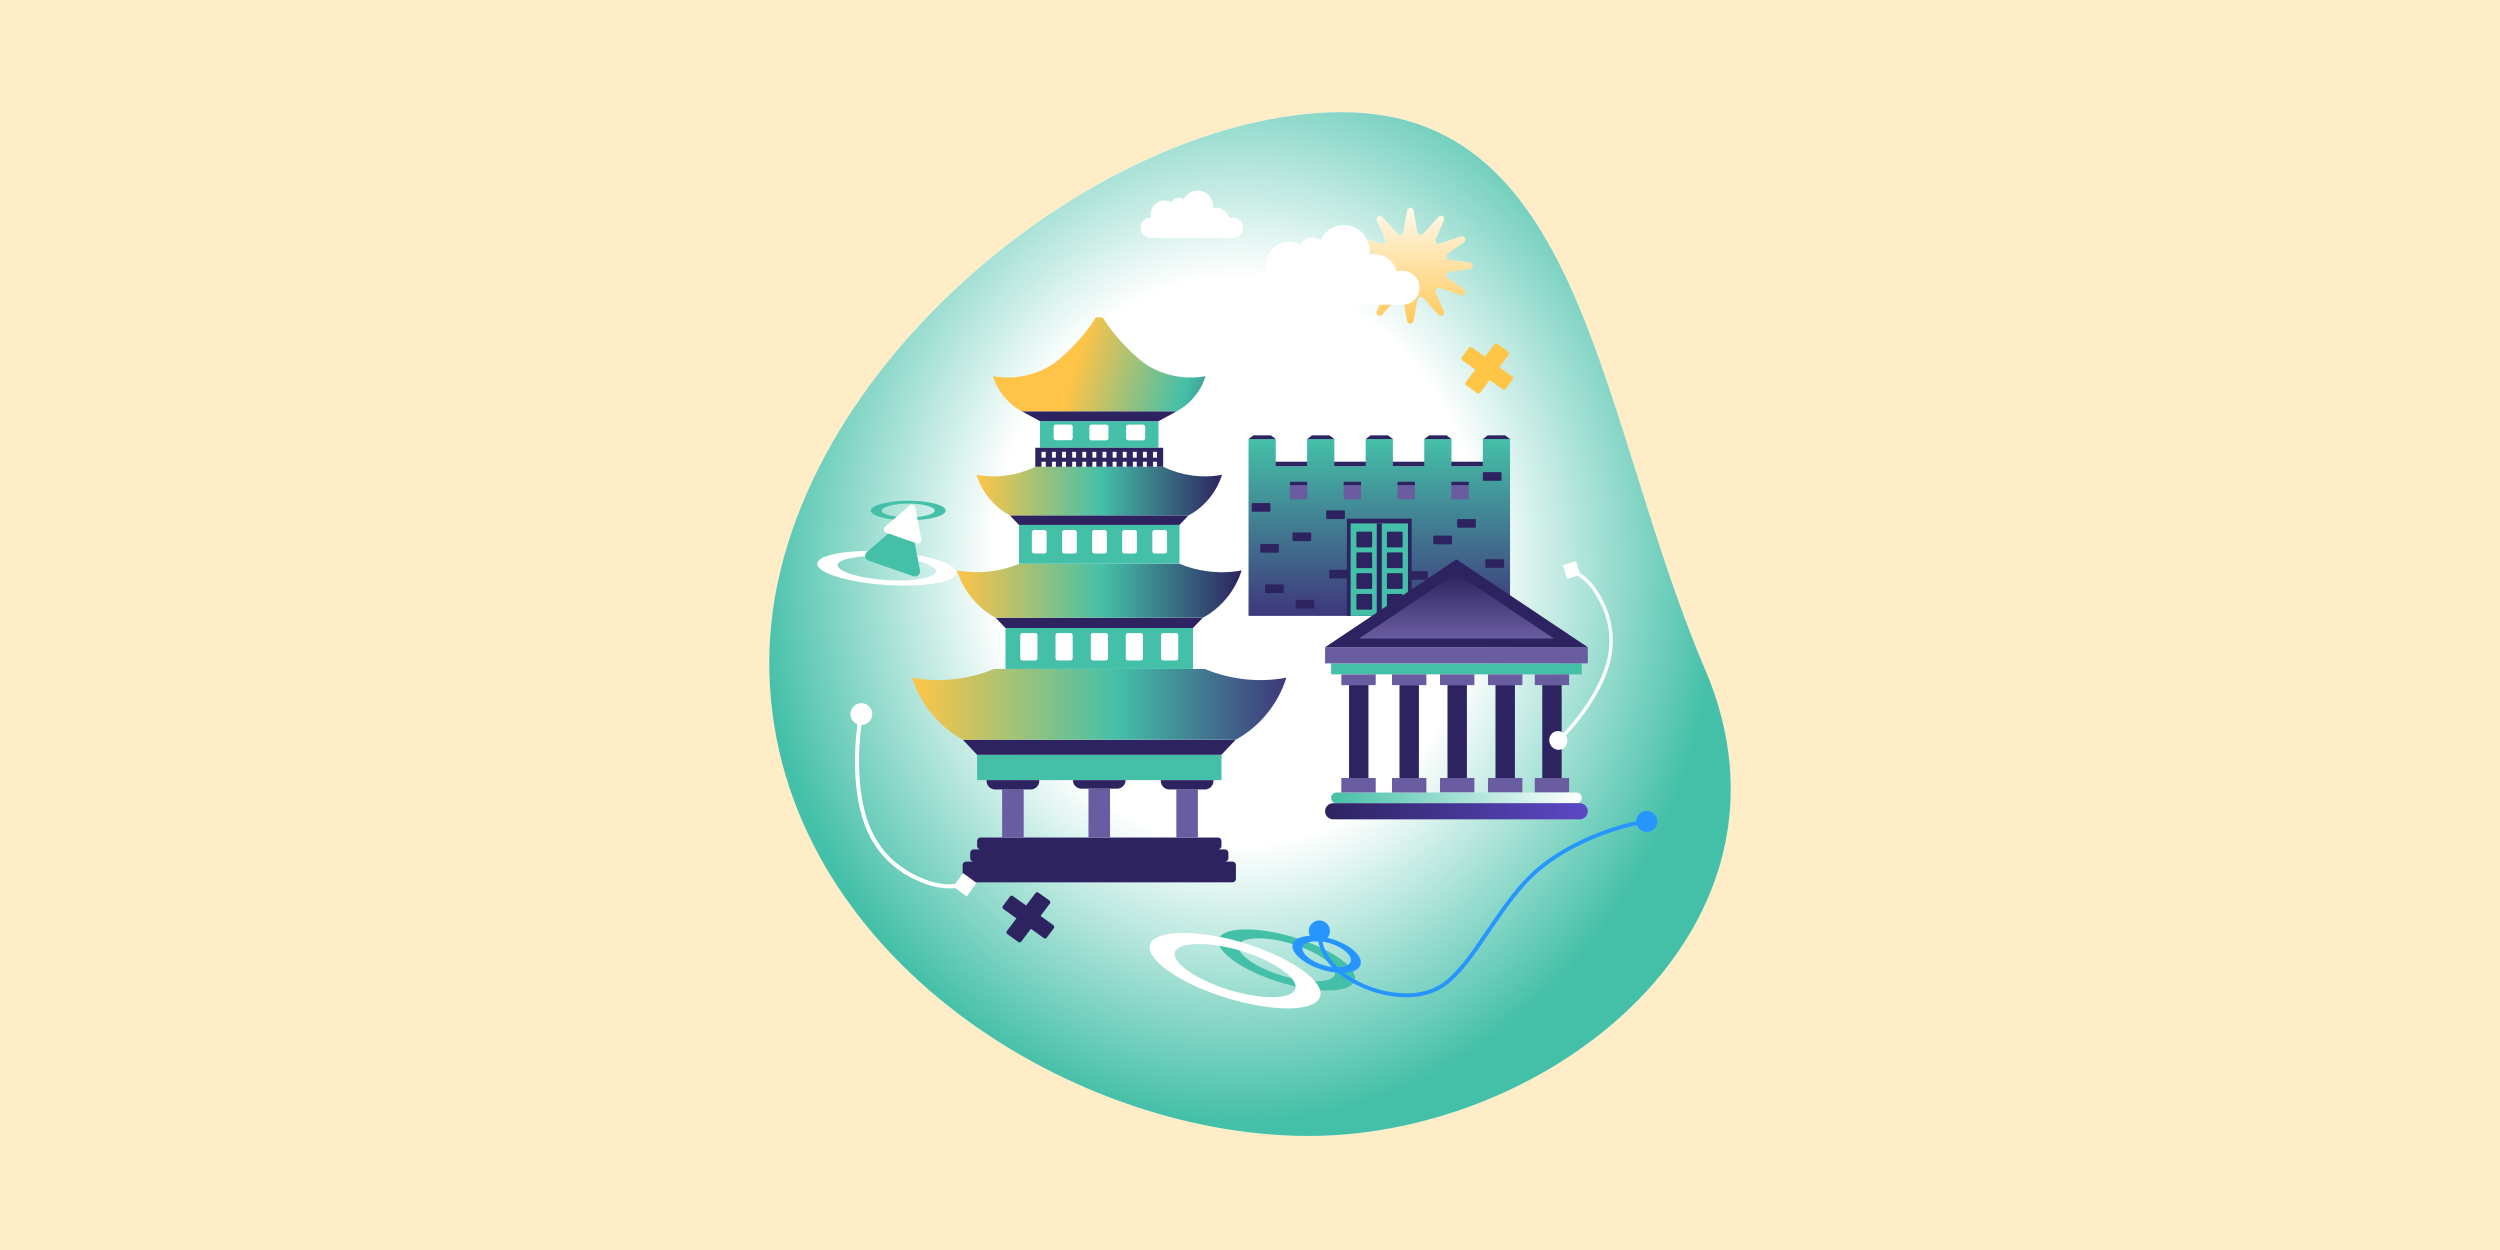 <?xml version="1.0" encoding="UTF-8"?> <svg xmlns="http://www.w3.org/2000/svg" width="780" height="390" viewBox="0 0 780 390" fill="none"><rect width="780" height="390" fill="#FFEDC8"></rect><path d="M532.02 208.908C566.149 288.765 484.398 354.424 408.262 354.424C332.125 354.424 240 294.981 240 206.664C240 118.348 342.479 35 418.615 35C494.752 35 498.662 130.857 532.02 208.908Z" fill="white"></path><path d="M532.02 208.908C566.149 288.765 484.398 354.424 408.262 354.424C332.125 354.424 240 294.981 240 206.664C240 118.348 342.479 35 418.615 35C494.752 35 498.662 130.857 532.02 208.908Z" fill="url(#paint0_radial_4643_671)"></path><path d="M361.448 131.402H324.488V139.706H361.448V131.402Z" fill="#45C0A8"></path><path d="M367.167 128.314H318.768L324.487 131.403H361.447L367.167 128.314Z" fill="#2D2360"></path><path fill-rule="evenodd" clip-rule="evenodd" d="M381.102 262.392C381.102 261.796 380.619 261.312 380.023 261.312H305.932C305.336 261.312 304.854 261.796 304.854 262.392V263.941C304.854 264.536 305.335 265.018 305.93 265.02H303.772C303.176 265.02 302.693 265.503 302.693 266.099V267.742C302.693 268.338 303.176 268.821 303.772 268.821H382.183C382.779 268.821 383.262 268.338 383.262 267.742V266.099C383.262 265.503 382.779 265.02 382.183 265.02H380.025C380.62 265.018 381.102 264.536 381.102 263.941V262.392ZM384.532 268.821C385.127 268.821 385.611 269.305 385.611 269.901V274.208C385.611 274.804 385.127 275.288 384.532 275.288H301.425C300.829 275.288 300.346 274.804 300.346 274.208V269.901C300.346 269.305 300.829 268.821 301.425 268.821H384.532Z" fill="#2D2360"></path><path d="M304.854 235.492V243.406H381.103V235.479L381.09 235.492H304.854Z" fill="#45C0A8"></path><path d="M300.414 230.801L304.849 235.493H381.089L381.102 235.479L385.524 230.803H300.416C300.415 230.802 300.414 230.802 300.414 230.801Z" fill="#2D2360"></path><path fill-rule="evenodd" clip-rule="evenodd" d="M293.519 225.763C289.418 221.848 286.307 216.877 284.604 211.433C293.15 213.041 302.138 212.033 310.168 208.699H375.78C379.328 210.171 383.061 211.191 386.861 211.73C387.006 211.751 387.151 211.771 387.296 211.79L387.354 211.797C387.473 211.813 387.593 211.829 387.713 211.843L387.815 211.855C387.888 211.865 387.961 211.873 388.034 211.881C388.068 211.885 388.102 211.889 388.136 211.893L388.247 211.905C388.368 211.919 388.487 211.932 388.608 211.945L388.673 211.951C388.743 211.958 388.814 211.965 388.885 211.972L388.957 211.979C389.074 211.99 389.19 212.001 389.306 212.01L389.429 212.021C389.528 212.03 389.627 212.038 389.726 212.046L389.86 212.056C389.891 212.058 389.922 212.06 389.954 212.062C390.02 212.067 390.086 212.072 390.153 212.076L390.284 212.086C390.36 212.091 390.435 212.095 390.51 212.1C390.532 212.101 390.554 212.103 390.576 212.104C390.624 212.107 390.671 212.11 390.719 212.111C390.749 212.113 390.779 212.115 390.809 212.117C390.841 212.119 390.873 212.12 390.905 212.122C390.963 212.125 391.022 212.128 391.082 212.131C391.163 212.135 391.244 212.138 391.325 212.142L391.484 212.148C391.573 212.152 391.661 212.155 391.75 212.158C391.803 212.16 391.856 212.162 391.909 212.163C391.986 212.166 392.064 212.168 392.142 212.169C392.174 212.17 392.207 212.171 392.24 212.172C392.272 212.172 392.305 212.173 392.337 212.174L392.505 212.177C392.593 212.178 392.679 212.18 392.766 212.18C392.821 212.181 392.876 212.181 392.931 212.181C393.014 212.182 393.096 212.182 393.179 212.182C393.214 212.183 393.25 212.183 393.286 212.182C393.303 212.182 393.321 212.182 393.339 212.182C393.415 212.182 393.489 212.182 393.565 212.181C393.62 212.181 393.675 212.18 393.73 212.18C393.813 212.18 393.896 212.178 393.979 212.177L394.106 212.175C394.203 212.172 394.299 212.171 394.395 212.168L394.529 212.165C394.627 212.162 394.723 212.159 394.82 212.155L394.95 212.15L395.251 212.138L395.353 212.133C395.443 212.128 395.532 212.124 395.623 212.12L395.722 212.114H395.723C395.828 212.108 395.933 212.102 396.038 212.095L396.127 212.089C396.235 212.082 396.343 212.075 396.451 212.067L396.55 212.059C396.656 212.052 396.762 212.044 396.868 212.035L396.961 212.027C396.997 212.024 397.032 212.021 397.068 212.018C397.144 212.011 397.22 212.005 397.296 211.998L397.352 211.993C397.462 211.982 397.573 211.972 397.683 211.96L397.73 211.955C397.847 211.943 397.964 211.932 398.081 211.919L398.151 211.911C398.265 211.898 398.38 211.885 398.494 211.871L398.562 211.863C398.678 211.849 398.794 211.835 398.909 211.82L398.967 211.812C399.031 211.804 399.094 211.795 399.157 211.787C399.215 211.778 399.272 211.771 399.329 211.763L399.348 211.761C399.468 211.744 399.588 211.726 399.708 211.709L399.751 211.702C399.868 211.685 399.985 211.667 400.101 211.649L400.169 211.638C400.285 211.619 400.4 211.601 400.515 211.581L400.574 211.571L400.779 211.536L400.93 211.509L400.97 211.502C401.095 211.48 401.219 211.457 401.344 211.433C398.784 219.62 393.041 226.733 385.531 230.802H300.417C300.417 230.802 300.416 230.801 300.416 230.801C300.415 230.801 300.415 230.801 300.415 230.8C300.346 230.763 300.277 230.726 300.208 230.687L300.14 230.65C300.089 230.622 300.038 230.593 299.986 230.564L299.925 230.53C299.884 230.507 299.842 230.482 299.8 230.459C299.772 230.442 299.744 230.426 299.716 230.41L299.707 230.405C299.64 230.366 299.573 230.327 299.506 230.288L299.45 230.255C299.395 230.222 299.34 230.19 299.285 230.158L299.235 230.128C299.166 230.087 299.097 230.045 299.028 230.002L298.999 229.984C298.939 229.948 298.88 229.912 298.82 229.874L298.76 229.837C298.726 229.816 298.692 229.794 298.658 229.773L298.601 229.737L298.553 229.707C298.483 229.662 298.413 229.618 298.343 229.573L298.341 229.572C298.312 229.553 298.283 229.534 298.255 229.516C298.218 229.491 298.181 229.467 298.144 229.443L298.085 229.405C298.031 229.368 297.977 229.333 297.922 229.297L297.883 229.27C297.814 229.224 297.744 229.177 297.676 229.129L297.665 229.123C297.603 229.08 297.541 229.037 297.479 228.995L297.421 228.955C297.367 228.917 297.314 228.88 297.261 228.842L297.223 228.815C297.154 228.767 297.086 228.718 297.018 228.669L297.01 228.664C296.945 228.616 296.88 228.569 296.815 228.522L296.781 228.497L296.704 228.44C296.669 228.414 296.634 228.388 296.598 228.363L296.578 228.347C296.444 228.247 296.31 228.146 296.177 228.043L296.135 228.011C296.08 227.969 296.025 227.926 295.97 227.882L295.937 227.857C295.805 227.755 295.675 227.65 295.545 227.545L295.509 227.516C295.449 227.466 295.388 227.417 295.328 227.367L295.318 227.359C295.251 227.304 295.184 227.248 295.117 227.193L295.106 227.184C295.081 227.162 295.056 227.141 295.031 227.12C294.996 227.09 294.961 227.061 294.927 227.031L294.893 227.004C294.831 226.951 294.769 226.897 294.707 226.843C294.667 226.808 294.627 226.774 294.587 226.739C294.56 226.715 294.533 226.692 294.506 226.668L294.503 226.665C294.471 226.637 294.439 226.608 294.407 226.58L294.318 226.5L294.294 226.48C294.166 226.365 294.039 226.249 293.913 226.133L293.9 226.121C293.876 226.099 293.853 226.077 293.829 226.055C293.795 226.024 293.762 225.992 293.728 225.96L293.701 225.934C293.662 225.898 293.624 225.862 293.585 225.826C293.563 225.805 293.541 225.784 293.519 225.763Z" fill="url(#paint1_linear_4643_671)"></path><path d="M372.217 195.918L375.302 192.707H310.604L313.705 195.936H372.2L372.217 195.918Z" fill="#2D2360"></path><path fill-rule="evenodd" clip-rule="evenodd" d="M367.986 175.908C370.77 177.059 373.706 177.844 376.691 178.24C376.74 178.246 376.791 178.253 376.84 178.259C376.9 178.266 376.96 178.274 377.019 178.281L377.031 178.283C377.136 178.296 377.242 178.308 377.347 178.32L377.369 178.322C377.471 178.334 377.573 178.345 377.675 178.356L377.704 178.359C377.81 178.369 377.916 178.38 378.021 178.39H378.027C378.806 178.463 379.585 178.509 380.365 178.529L380.39 178.53L380.689 178.536H380.744C380.835 178.537 380.927 178.538 381.018 178.538L381.079 178.54H381.343L381.418 178.538C381.458 178.538 381.498 178.538 381.538 178.538C381.584 178.538 381.63 178.537 381.676 178.537L381.745 178.536C381.788 178.534 381.832 178.534 381.876 178.533C381.92 178.532 381.964 178.531 382.008 178.531L382.075 178.529C382.161 178.527 382.249 178.524 382.335 178.521L382.407 178.519C382.502 178.516 382.598 178.512 382.693 178.508L382.729 178.506L383.037 178.491L383.061 178.489C383.391 178.472 383.72 178.449 384.049 178.421L384.12 178.416C384.16 178.412 384.2 178.408 384.24 178.405C384.283 178.401 384.327 178.397 384.369 178.393L384.473 178.383C384.509 178.38 384.545 178.376 384.581 178.372C384.617 178.369 384.653 178.365 384.69 178.362L384.811 178.349C384.878 178.341 384.945 178.334 385.011 178.326L385.137 178.311C385.203 178.305 385.269 178.297 385.335 178.288L385.465 178.272C385.495 178.268 385.527 178.264 385.558 178.26C385.59 178.256 385.621 178.251 385.653 178.247L385.79 178.229C385.852 178.22 385.915 178.211 385.976 178.202L386.11 178.184C386.142 178.179 386.174 178.174 386.205 178.169C386.237 178.165 386.268 178.16 386.299 178.155L386.433 178.134C386.465 178.13 386.496 178.125 386.527 178.12C386.559 178.114 386.59 178.109 386.622 178.104L386.752 178.082C386.823 178.071 386.894 178.059 386.964 178.046L386.968 178.045L387.071 178.027C387.178 178.009 387.284 177.989 387.39 177.969C386.872 179.624 386.184 181.221 385.345 182.732C385.098 183.176 384.837 183.614 384.565 184.042C384.527 184.103 384.488 184.163 384.45 184.223C384.378 184.334 384.306 184.444 384.233 184.553C381.974 187.931 378.929 190.772 375.357 192.707H310.593L310.56 192.688C310.488 192.649 310.416 192.61 310.345 192.57L310.252 192.517C310.2 192.489 310.148 192.459 310.095 192.429L309.991 192.369L309.848 192.285L309.741 192.221L309.6 192.137L309.494 192.072L309.351 191.984L309.252 191.922C309.226 191.906 309.201 191.89 309.176 191.874C309.151 191.858 309.127 191.843 309.102 191.827L309.007 191.766C308.975 191.746 308.943 191.725 308.912 191.705C308.868 191.675 308.823 191.646 308.779 191.617L308.684 191.553L308.542 191.458L308.435 191.384L308.307 191.297L308.193 191.216L308.077 191.134L307.959 191.049L307.848 190.969L307.726 190.879L307.623 190.802L307.499 190.709L307.402 190.634C307.329 190.579 307.257 190.523 307.185 190.466C307.16 190.447 307.135 190.427 307.11 190.407L307.069 190.375L306.932 190.265L306.85 190.199L306.714 190.088L306.632 190.02L306.5 189.909L306.419 189.84L306.285 189.726L306.209 189.66L306.069 189.537L306.016 189.49C305.78 189.28 305.547 189.066 305.319 188.847L305.269 188.799L305.127 188.662L305.069 188.605L304.931 188.468L304.87 188.407L304.735 188.27L304.679 188.214L304.538 188.067L304.511 188.038C304.34 187.86 304.172 187.678 304.006 187.494L303.994 187.481C301.539 184.752 299.663 181.491 298.561 177.969C305.036 179.187 311.845 178.431 317.936 175.92L318.013 175.889H367.937L367.986 175.908Z" fill="url(#paint2_linear_4643_671)"></path><path d="M367.937 175.887L367.985 175.907V163.771L367.97 163.786H317.936V175.919L318.013 175.887H367.937Z" fill="#45C0A8"></path><path d="M367.985 163.773L370.858 160.781H315.045L317.934 163.788H367.97L367.985 163.773Z" fill="#2D2360"></path><path fill-rule="evenodd" clip-rule="evenodd" d="M371.818 148.335H371.819C372.209 148.389 372.601 148.436 372.993 148.475L372.997 148.475C373.389 148.514 373.782 148.545 374.176 148.569H374.18C374.376 148.581 374.572 148.59 374.767 148.598L374.773 148.598C374.868 148.602 374.964 148.605 375.059 148.608L375.071 148.608C375.164 148.611 375.257 148.613 375.35 148.615L375.369 148.616C375.462 148.617 375.554 148.618 375.648 148.62H375.665C375.758 148.62 375.851 148.621 375.946 148.621H375.961C376.053 148.621 376.143 148.62 376.234 148.62L376.259 148.619C376.344 148.618 376.429 148.617 376.514 148.615L376.558 148.614C376.648 148.613 376.738 148.61 376.827 148.608L376.852 148.607C376.88 148.606 376.909 148.605 376.937 148.604C376.99 148.602 377.042 148.6 377.095 148.598L377.153 148.596C377.24 148.592 377.327 148.588 377.413 148.584L377.444 148.582C377.526 148.578 377.607 148.574 377.688 148.569L377.744 148.566C377.825 148.561 377.906 148.555 377.987 148.55L378.038 148.546C378.114 148.541 378.188 148.535 378.264 148.529L378.337 148.523C378.405 148.518 378.472 148.512 378.541 148.505L378.633 148.498C378.664 148.495 378.695 148.492 378.726 148.488L378.814 148.48L378.93 148.469C378.995 148.462 379.062 148.455 379.128 148.447L379.22 148.437C379.269 148.432 379.318 148.426 379.366 148.42L379.426 148.413L379.515 148.403C379.553 148.398 379.591 148.393 379.63 148.388L379.683 148.381L379.811 148.364C379.843 148.36 379.875 148.356 379.907 148.351L379.989 148.34L380.102 148.324C380.161 148.315 380.22 148.306 380.28 148.297L380.396 148.28C380.423 148.276 380.45 148.271 380.477 148.267L380.552 148.255L380.688 148.233L380.803 148.213C380.959 148.187 381.114 148.159 381.27 148.13C380.457 150.72 379.153 153.146 377.464 155.261C377.41 155.329 377.355 155.397 377.3 155.464C377.238 155.539 377.176 155.614 377.114 155.688C377.064 155.747 377.014 155.807 376.964 155.865C376.85 155.998 376.735 156.129 376.618 156.259C376.573 156.308 376.528 156.358 376.483 156.407L376.442 156.452C376.353 156.548 376.265 156.642 376.175 156.736C376.024 156.895 375.87 157.051 375.715 157.205L375.709 157.21C375.59 157.327 375.469 157.444 375.346 157.559L375.323 157.581C375.255 157.645 375.187 157.708 375.118 157.771C375.069 157.816 375.019 157.861 374.97 157.905L374.929 157.942C374.751 158.1 374.572 158.256 374.389 158.408L374.322 158.465C374.081 158.664 373.836 158.858 373.587 159.047C373.482 159.127 373.375 159.205 373.269 159.283C373.098 159.407 372.927 159.529 372.753 159.647C372.714 159.674 372.674 159.701 372.634 159.728L372.578 159.766C372.508 159.813 372.437 159.859 372.366 159.905C372.311 159.942 372.255 159.978 372.199 160.014C371.773 160.285 371.339 160.541 370.894 160.781H315.043L314.999 160.758C314.942 160.726 314.884 160.695 314.827 160.663L314.734 160.611L314.608 160.54L314.513 160.485L314.392 160.414L314.296 160.358L314.177 160.287L314.079 160.227L313.964 160.156L313.866 160.095L313.754 160.024L313.653 159.959L313.547 159.891L313.444 159.823L313.339 159.752L313.237 159.684L313.117 159.601C313.057 159.561 312.999 159.52 312.941 159.479L312.84 159.408L312.723 159.323L312.642 159.265L312.52 159.174L312.444 159.118L312.325 159.028L312.246 158.968L312.131 158.879L312.052 158.817L311.934 158.724L311.865 158.668L311.74 158.568L311.684 158.521L311.549 158.41L311.52 158.386C311.407 158.291 311.295 158.195 311.183 158.097C311.072 158 310.962 157.901 310.852 157.802L310.833 157.784L310.688 157.65L310.654 157.619L310.51 157.483L310.481 157.455L310.336 157.316L310.31 157.29L310.163 157.146L310.143 157.126C310.092 157.075 310.041 157.024 309.991 156.973L309.989 156.971C309.924 156.905 309.86 156.839 309.797 156.773L309.791 156.767C309.787 156.763 309.783 156.759 309.779 156.755C309.717 156.69 309.656 156.625 309.595 156.559L309.588 156.553C309.584 156.548 309.579 156.543 309.575 156.539C309.514 156.473 309.453 156.407 309.393 156.34C309.387 156.334 309.381 156.327 309.375 156.321C309.315 156.254 309.254 156.187 309.194 156.118L309.189 156.113C307.151 153.808 305.592 151.075 304.666 148.13C310.846 149.287 317.38 148.376 323.034 145.637H362.902C365.707 146.996 368.73 147.905 371.818 148.335Z" fill="url(#paint3_linear_4643_671)"></path><path d="M346.327 246.064H339.605V261.312H346.327V246.064Z" fill="#695CA0"></path><path d="M373.745 246.312H367.023V261.313H373.745V246.312Z" fill="#695CA0"></path><path d="M319.392 246.312H312.67V261.313H319.392V246.312Z" fill="#695CA0"></path><path d="M321.594 246.311C323.056 246.311 324.252 245.116 324.252 243.653C324.252 243.569 324.248 243.488 324.241 243.406H307.82C307.813 243.488 307.809 243.569 307.809 243.653C307.809 245.116 309.005 246.311 310.467 246.311H321.594Z" fill="#2D2360"></path><path d="M362.162 243.653C362.162 245.116 363.359 246.311 364.821 246.311H375.947C377.41 246.311 378.606 245.116 378.606 243.653C378.606 243.569 378.602 243.488 378.595 243.406H362.174C362.167 243.488 362.162 243.569 362.162 243.653Z" fill="#2D2360"></path><path d="M337.403 246.065H348.529C349.991 246.065 351.188 244.869 351.188 243.406H334.744C334.744 244.869 335.941 246.065 337.403 246.065Z" fill="#2D2360"></path><path d="M325.849 165.369H322.639C322.259 165.369 321.951 165.677 321.951 166.057V172.005C321.951 172.385 322.259 172.693 322.639 172.693H325.849C326.229 172.693 326.537 172.385 326.537 172.005V166.057C326.537 165.677 326.229 165.369 325.849 165.369Z" fill="white"></path><path d="M372.217 195.918L372.2 195.935H313.707V208.7H372.217V195.918Z" fill="#45C0A8"></path><path d="M333.99 132.445H329.421C329.041 132.445 328.732 132.753 328.732 133.133V136.664C328.732 137.044 329.041 137.352 329.421 137.352H333.99C334.37 137.352 334.678 137.044 334.678 136.664V133.133C334.678 132.753 334.37 132.445 333.99 132.445Z" fill="white"></path><path d="M324.951 140.968H326.277V142.795H324.951V140.968ZM328.219 140.968H329.43V142.795H328.219V140.968ZM331.373 140.968H332.584V142.795H331.373V140.968ZM334.527 140.968H335.738V142.795H334.527V140.968ZM337.681 140.968H338.891V142.795H337.681V140.968ZM340.834 140.968H342.045V142.795H340.834V140.968ZM343.988 140.968H345.199V142.795H343.988V140.968ZM347.142 140.968H348.352V142.795H347.142V140.968ZM350.295 140.968H351.506V142.795H350.295V140.968ZM353.449 140.968H354.66V142.795H353.449V140.968ZM356.603 140.968H357.814V142.795H356.603V140.968ZM359.756 140.968H360.967V142.795H359.756V140.968ZM324.951 144.057H326.277V145.636H328.219V144.057H329.43V145.636H331.373V144.057H332.584V145.636H334.527V144.057H335.738V145.636H337.681V144.057H338.891V145.636H340.834V144.057H342.045V145.636H343.988V144.057H345.199V145.636H347.142V144.057H348.352V145.636H350.295V144.057H351.506V145.636H353.449V144.057H354.66V145.636H356.603V144.057H357.814V145.636H359.756V144.057H360.967V145.636H362.91V139.705H323.008V145.636H324.951V144.057Z" fill="#2D2460"></path><path d="M345.137 132.479H340.567C340.187 132.479 339.879 132.787 339.879 133.167V136.697C339.879 137.077 340.187 137.385 340.567 137.385H345.137C345.516 137.385 345.824 137.077 345.824 136.697V133.167C345.824 132.787 345.516 132.479 345.137 132.479Z" fill="white"></path><path d="M356.603 132.479H352.033C351.654 132.479 351.346 132.787 351.346 133.167V136.697C351.346 137.077 351.654 137.385 352.033 137.385H356.603C356.983 137.385 357.291 137.077 357.291 136.697V133.167C357.291 132.787 356.983 132.479 356.603 132.479Z" fill="white"></path><path d="M332.051 165.369C331.671 165.369 331.363 165.677 331.363 166.057V172.005C331.363 172.385 331.671 172.693 332.051 172.693H335.261C335.641 172.693 335.949 172.385 335.949 172.005V166.057C335.949 165.677 335.641 165.369 335.261 165.369H332.051Z" fill="white"></path><path d="M341.428 165.369C341.048 165.369 340.74 165.677 340.74 166.057V172.005C340.74 172.385 341.048 172.693 341.428 172.693H344.638C345.018 172.693 345.326 172.385 345.326 172.005V166.057C345.326 165.677 345.018 165.369 344.638 165.369H341.428Z" fill="white"></path><path d="M354.015 165.369H350.805C350.425 165.369 350.117 165.677 350.117 166.057V172.005C350.117 172.385 350.425 172.693 350.805 172.693H354.015C354.395 172.693 354.703 172.385 354.703 172.005V166.057C354.703 165.677 354.395 165.369 354.015 165.369Z" fill="white"></path><path d="M363.426 165.369H360.215C359.836 165.369 359.527 165.677 359.527 166.057V172.005C359.527 172.385 359.836 172.693 360.215 172.693H363.426C363.806 172.693 364.114 172.385 364.114 172.005V166.057C364.114 165.677 363.806 165.369 363.426 165.369Z" fill="white"></path><path d="M322.99 197.508H319.005C318.625 197.508 318.316 197.816 318.316 198.196V205.383C318.316 205.762 318.625 206.07 319.005 206.07H322.99C323.37 206.07 323.678 205.762 323.678 205.383V198.196C323.678 197.816 323.37 197.508 322.99 197.508Z" fill="white"></path><path d="M333.992 197.508H330.006C329.626 197.508 329.318 197.816 329.318 198.196V205.383C329.318 205.762 329.626 206.07 330.006 206.07H333.992C334.372 206.07 334.68 205.762 334.68 205.383V198.196C334.68 197.816 334.372 197.508 333.992 197.508Z" fill="white"></path><path d="M344.996 197.508H341.01C340.63 197.508 340.322 197.816 340.322 198.196V205.383C340.322 205.762 340.63 206.07 341.01 206.07H344.996C345.376 206.07 345.684 205.762 345.684 205.383V198.196C345.684 197.816 345.376 197.508 344.996 197.508Z" fill="white"></path><path d="M355.915 197.508H351.93C351.55 197.508 351.242 197.816 351.242 198.196V205.383C351.242 205.762 351.55 206.07 351.93 206.07H355.915C356.296 206.07 356.604 205.762 356.604 205.383V198.196C356.604 197.816 356.296 197.508 355.915 197.508Z" fill="white"></path><path d="M366.919 197.508H362.934C362.554 197.508 362.246 197.816 362.246 198.196V205.383C362.246 205.762 362.554 206.07 362.934 206.07H366.919C367.299 206.07 367.607 205.762 367.607 205.383V198.196C367.607 197.816 367.299 197.508 366.919 197.508Z" fill="white"></path><path fill-rule="evenodd" clip-rule="evenodd" d="M327.449 114.265C331.743 111.744 338.498 104.688 341.903 99.027H344.032C347.437 104.688 354.191 111.744 358.485 114.265C361.05 115.771 363.884 116.808 366.809 117.346C366.892 117.362 366.974 117.377 367.057 117.391L367.136 117.404C367.205 117.416 367.274 117.428 367.343 117.439L367.452 117.456C367.511 117.466 367.57 117.475 367.629 117.484L367.749 117.502C367.768 117.504 367.786 117.507 367.805 117.51C367.843 117.515 367.88 117.521 367.918 117.526L368.035 117.542C368.058 117.545 368.081 117.548 368.104 117.551C368.139 117.556 368.172 117.56 368.207 117.565L368.322 117.579C368.381 117.586 368.439 117.594 368.498 117.601L368.612 117.614C368.67 117.62 368.727 117.627 368.785 117.633L368.905 117.645L368.94 117.649C368.985 117.653 369.03 117.657 369.075 117.662L369.201 117.673C369.255 117.678 369.308 117.683 369.362 117.687L369.493 117.698C369.547 117.702 369.601 117.706 369.655 117.71L369.781 117.719C369.835 117.723 369.89 117.726 369.945 117.73L370.072 117.737C370.126 117.74 370.181 117.743 370.236 117.746L370.363 117.751C370.417 117.754 370.471 117.756 370.526 117.758L370.654 117.763C370.709 117.765 370.764 117.766 370.819 117.768L370.944 117.771C370.999 117.772 371.054 117.773 371.109 117.774L371.238 117.776C371.291 117.776 371.345 117.777 371.398 117.777L371.53 117.778C371.583 117.778 371.636 117.777 371.689 117.777L371.821 117.776C371.875 117.775 371.929 117.774 371.983 117.773L372.111 117.77C372.163 117.769 372.217 117.768 372.269 117.766L372.404 117.762C372.458 117.76 372.51 117.758 372.562 117.756L372.693 117.751C372.746 117.748 372.8 117.746 372.853 117.743L372.985 117.736C373.037 117.733 373.089 117.729 373.14 117.726L373.275 117.717C373.329 117.714 373.382 117.709 373.436 117.705L373.563 117.696C373.609 117.692 373.655 117.688 373.702 117.684L373.732 117.682L373.852 117.671C373.888 117.667 373.924 117.664 373.96 117.661C373.979 117.659 373.998 117.657 374.017 117.655L374.145 117.642C374.182 117.638 374.22 117.634 374.257 117.63C374.272 117.629 374.287 117.627 374.301 117.625L374.434 117.611C374.474 117.606 374.515 117.601 374.555 117.596C374.569 117.595 374.582 117.593 374.596 117.591L374.722 117.576C374.778 117.569 374.833 117.561 374.888 117.554L375.01 117.537C375.051 117.532 375.091 117.526 375.132 117.52C375.151 117.517 375.17 117.515 375.189 117.512L375.297 117.496C375.356 117.487 375.415 117.478 375.474 117.468L375.587 117.45C375.649 117.44 375.712 117.43 375.773 117.419L375.873 117.402C375.968 117.385 376.063 117.368 376.159 117.35C375.863 118.291 375.492 119.208 375.054 120.089C374.987 120.225 374.917 120.36 374.847 120.494C374.529 121.097 374.179 121.682 373.8 122.248C373.462 122.751 373.101 123.237 372.718 123.706C372.671 123.764 372.623 123.822 372.573 123.88C372.379 124.112 372.179 124.34 371.975 124.562C371.821 124.729 371.664 124.893 371.505 125.054C371.398 125.162 371.291 125.268 371.182 125.373C371.073 125.478 370.963 125.581 370.852 125.683C370.74 125.785 370.627 125.886 370.513 125.986C370.058 126.384 369.584 126.76 369.092 127.112C368.938 127.222 368.783 127.329 368.626 127.434C368.154 127.75 367.667 128.043 367.167 128.313H318.768L318.74 128.298C318.678 128.264 318.615 128.23 318.553 128.195L318.469 128.148L318.335 128.072L318.247 128.021L318.118 127.944L318.032 127.893L317.897 127.811L317.819 127.763L317.674 127.672L317.607 127.63C317.538 127.585 317.469 127.54 317.4 127.495L317.375 127.478C317.314 127.438 317.253 127.397 317.193 127.356L317.13 127.312L316.986 127.213L316.916 127.164L316.779 127.066L316.71 127.016L316.568 126.911L316.51 126.868C316.453 126.826 316.397 126.783 316.34 126.739L316.311 126.717C316.243 126.665 316.175 126.612 316.108 126.558L316.1 126.552C316.037 126.502 315.974 126.451 315.911 126.4L315.871 126.366C315.819 126.324 315.768 126.281 315.716 126.238L315.667 126.197C315.617 126.155 315.567 126.112 315.518 126.07L315.475 126.033C315.42 125.985 315.366 125.937 315.311 125.889L315.287 125.867C315.092 125.694 314.901 125.516 314.714 125.335L314.7 125.322C314.643 125.266 314.585 125.209 314.529 125.153L314.509 125.133C314.454 125.078 314.399 125.023 314.345 124.967L314.326 124.948C314.173 124.791 314.023 124.631 313.876 124.47C313.728 124.308 313.584 124.143 313.442 123.976L313.436 123.968C313.388 123.912 313.34 123.855 313.293 123.798C313.279 123.782 313.266 123.765 313.252 123.748C313.22 123.709 313.187 123.669 313.155 123.629C313.136 123.607 313.118 123.584 313.1 123.561C313.072 123.526 313.044 123.491 313.016 123.456C312.998 123.433 312.98 123.41 312.962 123.388C312.933 123.35 312.904 123.313 312.875 123.275C312.859 123.254 312.842 123.232 312.825 123.211C312.792 123.166 312.758 123.122 312.725 123.078C312.711 123.06 312.698 123.042 312.684 123.024C312.645 122.971 312.605 122.918 312.566 122.864C312.549 122.839 312.53 122.814 312.512 122.789C312.505 122.779 312.498 122.769 312.491 122.759C312.48 122.744 312.469 122.729 312.458 122.714H360.625H312.459C311.292 121.083 310.379 119.269 309.775 117.35C315.781 118.475 322.179 117.358 327.449 114.265Z" fill="url(#paint4_linear_4643_671)"></path><path d="M467.404 144.051H393.414V145.566H467.404V144.051Z" fill="#2D2360"></path><path fill-rule="evenodd" clip-rule="evenodd" d="M389.543 136.98H398.033V145.514H389.543V136.98ZM389.543 145.514H407.817V136.98H416.307V145.514H426.092V136.98H434.583V145.514H444.366V136.98H452.857V145.514H462.641V136.98H471.131V145.514V192.152H389.543V145.514Z" fill="url(#paint5_linear_4643_671)"></path><path d="M398.033 136.982H389.543L391.079 135.824H396.497L398.033 136.982Z" fill="#2D2360"></path><path d="M416.306 136.982H407.816L409.352 135.824H414.77L416.306 136.982Z" fill="#2D2360"></path><path d="M434.582 136.982H426.092L427.626 135.824H433.046L434.582 136.982Z" fill="#2D2360"></path><path d="M452.856 136.982H444.365L445.901 135.824H451.32L452.856 136.982Z" fill="#2D2360"></path><path d="M471.13 136.982H462.641L464.176 135.824H469.595L471.13 136.982Z" fill="#2D2360"></path><path d="M407.85 155.595C407.85 155.716 407.753 155.814 407.631 155.814H402.656C402.533 155.814 402.436 155.716 402.436 155.595V150.546C402.436 150.425 402.533 150.326 402.656 150.326H407.631C407.753 150.326 407.85 150.425 407.85 150.546V155.595Z" fill="#695CA0"></path><path d="M407.631 150.326H402.656C402.533 150.326 402.436 150.425 402.436 150.546V151.561C402.436 151.44 402.533 151.342 402.656 151.342H407.631C407.753 151.342 407.85 151.44 407.85 151.561V150.546C407.85 150.425 407.753 150.326 407.631 150.326Z" fill="#2D2360"></path><path d="M424.647 155.595C424.647 155.716 424.55 155.814 424.428 155.814H419.452C419.331 155.814 419.232 155.716 419.232 155.595V150.546C419.232 150.425 419.331 150.326 419.452 150.326H424.428C424.55 150.326 424.647 150.425 424.647 150.546V155.595Z" fill="#695CA0"></path><path d="M424.428 150.326H419.452C419.331 150.326 419.232 150.425 419.232 150.546V151.561C419.232 151.44 419.331 151.342 419.452 151.342H424.428C424.55 151.342 424.647 151.44 424.647 151.561V150.546C424.647 150.425 424.55 150.326 424.428 150.326Z" fill="#2D2360"></path><path d="M441.442 155.595C441.442 155.716 441.344 155.814 441.222 155.814H436.247C436.125 155.814 436.027 155.716 436.027 155.595V150.546C436.027 150.425 436.125 150.326 436.247 150.326H441.222C441.344 150.326 441.442 150.425 441.442 150.546V155.595Z" fill="#695CA0"></path><path d="M441.222 150.326H436.247C436.125 150.326 436.027 150.425 436.027 150.546V151.561C436.027 151.44 436.125 151.342 436.247 151.342H441.222C441.344 151.342 441.442 151.44 441.442 151.561V150.546C441.442 150.425 441.344 150.326 441.222 150.326Z" fill="#2D2360"></path><path d="M458.236 155.595C458.236 155.716 458.137 155.814 458.016 155.814H453.04C452.919 155.814 452.82 155.716 452.82 155.595V150.546C452.82 150.425 452.919 150.326 453.04 150.326H458.016C458.137 150.326 458.236 150.425 458.236 150.546V155.595Z" fill="#695CA0"></path><path d="M458.016 150.326H453.04C452.919 150.326 452.82 150.425 452.82 150.546V151.561C452.82 151.44 452.919 151.342 453.04 151.342H458.016C458.137 151.342 458.236 151.44 458.236 151.561V150.546C458.236 150.425 458.137 150.326 458.016 150.326Z" fill="#2D2360"></path><path d="M396.12 159.663H390.789C390.649 159.663 390.535 159.549 390.535 159.409V157.209C390.535 157.068 390.649 156.955 390.789 156.955H396.12C396.26 156.955 396.373 157.068 396.373 157.209V159.409C396.373 159.549 396.26 159.663 396.12 159.663Z" fill="#2D2360"></path><path d="M408.825 168.835H403.496C403.356 168.835 403.242 168.721 403.242 168.58V166.381C403.242 166.24 403.356 166.127 403.496 166.127H408.825C408.966 166.127 409.079 166.24 409.079 166.381V168.58C409.079 168.721 408.966 168.835 408.825 168.835Z" fill="#2D2360"></path><path d="M398.772 172.437H393.441C393.301 172.437 393.188 172.324 393.188 172.184V169.984C393.188 169.843 393.301 169.73 393.441 169.73H398.772C398.912 169.73 399.025 169.843 399.025 169.984V172.184C399.025 172.324 398.912 172.437 398.772 172.437Z" fill="#2D2360"></path><path d="M400.274 185.046H394.943C394.803 185.046 394.689 184.932 394.689 184.791V182.591C394.689 182.451 394.803 182.338 394.943 182.338H400.274C400.414 182.338 400.527 182.451 400.527 182.591V184.791C400.527 184.932 400.414 185.046 400.274 185.046Z" fill="#2D2360"></path><path d="M409.82 189.868H404.49C404.35 189.868 404.236 189.753 404.236 189.614V187.414C404.236 187.274 404.35 187.16 404.49 187.16H409.82C409.96 187.16 410.074 187.274 410.074 187.414V189.614C410.074 189.753 409.96 189.868 409.82 189.868Z" fill="#2D2360"></path><path d="M419.352 161.948H414.022C413.881 161.948 413.768 161.834 413.768 161.693V159.494C413.768 159.354 413.881 159.24 414.022 159.24H419.352C419.492 159.24 419.606 159.354 419.606 159.494V161.693C419.606 161.834 419.492 161.948 419.352 161.948Z" fill="#2D2360"></path><path d="M452.768 169.823H447.437C447.297 169.823 447.184 169.709 447.184 169.568V167.369C447.184 167.228 447.297 167.115 447.437 167.115H452.768C452.908 167.115 453.022 167.228 453.022 167.369V169.568C453.022 169.709 452.908 169.823 452.768 169.823Z" fill="#2D2360"></path><path d="M468.225 150.016H462.894C462.753 150.016 462.641 149.903 462.641 149.762V147.562C462.641 147.423 462.753 147.309 462.894 147.309H468.225C468.365 147.309 468.478 147.423 468.478 147.562V149.762C468.478 149.903 468.365 150.016 468.225 150.016Z" fill="#2D2360"></path><path d="M460.213 164.655H454.882C454.742 164.655 454.629 164.541 454.629 164.4V162.201C454.629 162.061 454.742 161.947 454.882 161.947H460.213C460.353 161.947 460.466 162.061 460.466 162.201V164.4C460.466 164.541 460.353 164.655 460.213 164.655Z" fill="#2D2360"></path><path d="M469.011 177.176H463.681C463.54 177.176 463.428 177.063 463.428 176.923V174.722C463.428 174.582 463.54 174.469 463.681 174.469H469.011C469.152 174.469 469.265 174.582 469.265 174.722V176.923C469.265 177.063 469.152 177.176 469.011 177.176Z" fill="#2D2360"></path><path d="M461.993 188.176H456.662C456.521 188.176 456.408 188.063 456.408 187.923V185.723C456.408 185.583 456.521 185.469 456.662 185.469H461.993C462.133 185.469 462.246 185.583 462.246 185.723V187.923C462.246 188.063 462.133 188.176 461.993 188.176Z" fill="#2E235F"></path><path d="M445.235 180.899H439.904C439.764 180.899 439.65 180.785 439.65 180.645V178.446C439.65 178.305 439.764 178.191 439.904 178.191H445.235C445.375 178.191 445.489 178.305 445.489 178.446V180.645C445.489 180.785 445.375 180.899 445.235 180.899Z" fill="#2D2360"></path><path d="M436.69 167.954H431.359C431.22 167.954 431.105 167.84 431.105 167.7V165.5C431.105 165.36 431.22 165.246 431.359 165.246H436.69C436.83 165.246 436.945 165.36 436.945 165.5V167.7C436.945 167.84 436.83 167.954 436.69 167.954Z" fill="#89624A"></path><path d="M420.277 180.477H414.947C414.807 180.477 414.693 180.363 414.693 180.223V178.023C414.693 177.883 414.807 177.77 414.947 177.77H420.277C420.418 177.77 420.531 177.883 420.531 178.023V180.223C420.531 180.363 420.418 180.477 420.277 180.477Z" fill="#2D2360"></path><path d="M440.234 161.818H420.437C420.323 161.818 420.23 161.921 420.23 162.047V192.152H440.441V162.047C440.441 161.921 440.348 161.818 440.234 161.818Z" fill="#2D2360"></path><path d="M439.103 163.301H421.571C421.47 163.301 421.389 163.399 421.389 163.521V192.153H439.286V163.521C439.286 163.399 439.204 163.301 439.103 163.301Z" fill="#45C0A8"></path><path d="M431.13 163.301H429.543V192.153H431.13V163.301Z" fill="#2D2360"></path><path d="M428.103 170.527C428.103 170.667 427.989 170.781 427.849 170.781H423.45C423.31 170.781 423.197 170.667 423.197 170.527V166.127C423.197 165.987 423.31 165.873 423.45 165.873H427.849C427.989 165.873 428.103 165.987 428.103 166.127V170.527Z" fill="#2D2360"></path><path d="M437.622 170.526C437.622 170.666 437.508 170.78 437.368 170.78H432.968C432.828 170.78 432.715 170.666 432.715 170.526V166.127C432.715 165.986 432.828 165.873 432.968 165.873H437.368C437.508 165.873 437.622 165.986 437.622 166.127V170.526Z" fill="#2D2360"></path><path d="M428.103 177.008C428.103 177.148 427.989 177.261 427.849 177.261H423.45C423.31 177.261 423.197 177.148 423.197 177.008V172.608C423.197 172.468 423.31 172.354 423.45 172.354H427.849C427.989 172.354 428.103 172.468 428.103 172.608V177.008Z" fill="#2D2360"></path><path d="M437.622 177.007C437.622 177.147 437.508 177.261 437.368 177.261H432.968C432.828 177.261 432.715 177.147 432.715 177.007V172.607C432.715 172.467 432.828 172.354 432.968 172.354H437.368C437.508 172.354 437.622 172.467 437.622 172.607V177.007Z" fill="#2D2360"></path><path d="M428.103 183.489C428.103 183.63 427.989 183.743 427.849 183.743H423.45C423.31 183.743 423.197 183.63 423.197 183.489V179.09C423.197 178.95 423.31 178.836 423.45 178.836H427.849C427.989 178.836 428.103 178.95 428.103 179.09V183.489Z" fill="#2D2360"></path><path d="M437.622 183.49C437.622 183.63 437.508 183.743 437.368 183.743H432.968C432.828 183.743 432.715 183.63 432.715 183.49V179.09C432.715 178.95 432.828 178.836 432.968 178.836H437.368C437.508 178.836 437.622 178.95 437.622 179.09V183.49Z" fill="#2D2360"></path><path d="M428.103 189.97C428.103 190.11 427.989 190.223 427.849 190.223H423.45C423.31 190.223 423.197 190.11 423.197 189.97V185.57C423.197 185.43 423.31 185.316 423.45 185.316H427.849C427.989 185.316 428.103 185.43 428.103 185.57V189.97Z" fill="#2D2360"></path><path d="M437.622 189.97C437.622 190.11 437.508 190.223 437.368 190.223H432.968C432.828 190.223 432.715 190.11 432.715 189.97V185.57C432.715 185.431 432.828 185.316 432.968 185.316H437.368C437.508 185.316 437.622 185.431 437.622 185.57V189.97Z" fill="#2D2360"></path><path fill-rule="evenodd" clip-rule="evenodd" d="M457.673 242.732H460.006V247.265H457.673H449.285V242.732H457.673Z" fill="#695CA0"></path><path fill-rule="evenodd" clip-rule="evenodd" d="M472.651 242.732H474.985V247.265H472.651H464.264V242.732H472.651Z" fill="#695CA0"></path><path fill-rule="evenodd" clip-rule="evenodd" d="M487.241 242.732H489.574V247.265H487.241V242.732ZM478.854 242.732H487.241V247.265H478.854V242.732Z" fill="#695CA0"></path><path d="M491.835 247.266H416.982C416.059 247.266 415.311 248.014 415.311 248.937C415.311 249.86 416.059 250.608 416.982 250.608H491.835C492.758 250.608 493.506 249.86 493.506 248.937C493.506 248.014 492.758 247.266 491.835 247.266Z" fill="url(#paint6_linear_4643_671)"></path><path d="M492.88 250.607H415.936C414.548 250.607 413.422 251.733 413.422 253.122C413.422 254.511 414.548 255.636 415.936 255.636H492.88C494.269 255.636 495.394 254.511 495.394 253.122C495.394 251.733 494.269 250.607 492.88 250.607Z" fill="url(#paint7_linear_4643_671)"></path><path d="M493.506 206.971H415.311V210.405H493.506V206.971Z" fill="#45C0A8"></path><path d="M495.394 201.943H413.422V206.972H495.394V201.943Z" fill="#695CA0"></path><path d="M474.902 188.233L454.408 174.525L433.915 188.233L413.422 201.941H495.394L474.902 188.233Z" fill="#2D2360"></path><path fill-rule="evenodd" clip-rule="evenodd" d="M476.618 196.558L454.409 178.875L469.617 189.048L484.825 199.221H423.993L439.2 189.048L454.409 178.875L476.617 196.558H476.618Z" fill="url(#paint8_linear_4643_671)"></path><path fill-rule="evenodd" clip-rule="evenodd" d="M426.958 242.732H429.221V247.265H426.958H418.5V242.732H426.958Z" fill="#695CA0"></path><path fill-rule="evenodd" clip-rule="evenodd" d="M427.02 210.406H429.221V213.753H427.02V213.768H418.5V210.42H427.02V210.406Z" fill="#695CA0"></path><path fill-rule="evenodd" clip-rule="evenodd" d="M434.309 242.73H442.719V247.263H434.309V242.73ZM442.719 242.731H445.03V247.263L442.719 247.263V242.731Z" fill="#695CA0"></path><path fill-rule="evenodd" clip-rule="evenodd" d="M442.696 210.406H445.03V213.753H442.696V210.406ZM434.309 210.406H442.696V213.753H434.309V210.406Z" fill="#695CA0"></path><path fill-rule="evenodd" clip-rule="evenodd" d="M457.673 210.406H460.006V213.753H457.673H449.285V210.406H457.673Z" fill="#695CA0"></path><path fill-rule="evenodd" clip-rule="evenodd" d="M472.651 210.406H474.985V213.753H472.651H464.264V210.406H472.651Z" fill="#695CA0"></path><path fill-rule="evenodd" clip-rule="evenodd" d="M487.241 210.406H489.574V213.753H487.241V210.406ZM478.854 210.406H487.241V213.753H478.854V210.406Z" fill="#695CA0"></path><path fill-rule="evenodd" clip-rule="evenodd" d="M424.681 213.754H420.904V242.733H426.776H426.959V213.754H424.681Z" fill="#2D2360"></path><path fill-rule="evenodd" clip-rule="evenodd" d="M442.697 242.733V213.754H440.419L442.515 242.733H442.697ZM440.419 213.754H436.643V242.733H442.515L440.419 213.754Z" fill="#2D2360"></path><path fill-rule="evenodd" clip-rule="evenodd" d="M457.673 242.733V213.754H455.396H451.619V242.733H457.491H457.673Z" fill="#2D2360"></path><path fill-rule="evenodd" clip-rule="evenodd" d="M472.652 242.733V213.754H470.374L472.47 242.733H472.652ZM470.374 213.754H466.598V242.733H472.47L470.374 213.754Z" fill="#2D2360"></path><path fill-rule="evenodd" clip-rule="evenodd" d="M487.06 242.733H487.242V213.754H484.964L487.06 242.733ZM484.964 213.754H481.188V242.733H487.06L484.964 213.754Z" fill="#2D2360"></path><path d="M422.549 306.188C420.946 309.926 410.56 309.971 398.801 306.289C387.342 302.705 378.975 296.639 380.298 292.881C381.643 289.049 393.154 288.998 404.752 292.777C416.329 296.55 424.172 302.456 422.551 306.181L422.549 306.188ZM400.151 304.463C408.54 306.994 416.009 306.693 416.539 303.8C417.034 301.094 410.753 296.78 402.864 294.417C395.116 292.096 387.49 292.262 386.505 294.768C385.467 297.446 391.782 301.939 400.151 304.463Z" fill="#45C0A8"></path><path d="M411.751 311.218C409.777 315.792 396.797 315.767 382.072 311.158C367.723 306.672 357.219 299.166 358.843 294.566C360.495 289.876 374.881 289.902 389.404 294.629C403.903 299.347 413.751 306.653 411.754 311.21L411.751 311.218ZM383.745 308.929C394.249 312.098 403.581 311.787 404.221 308.243C404.82 304.927 396.936 299.586 387.058 296.625C377.356 293.718 367.827 293.863 366.616 296.929C365.339 300.207 373.266 305.767 383.745 308.929Z" fill="white"></path><path d="M298.312 178.951C297.686 181.799 287.83 183.337 275.774 182.465C264.028 181.62 254.622 178.589 254.976 175.768C255.335 172.892 266.258 171.187 278.183 172.149C290.088 173.11 298.958 176.105 298.312 178.946L298.312 178.951ZM276.618 180.992C285.196 181.546 292.219 180.252 292.029 178.152C291.85 176.187 284.847 174.08 276.784 173.57C268.866 173.07 261.66 174.292 261.326 176.187C260.984 178.212 268.062 180.44 276.618 180.992Z" fill="white"></path><path d="M295.027 159.409C294.793 161.093 289.559 162.375 283.058 162.337C276.723 162.302 271.567 160.902 271.655 159.243C271.744 157.552 277.546 156.131 283.98 156.227C290.404 156.323 295.271 157.724 295.027 159.406V159.409ZM283.458 161.445C288.081 161.434 291.804 160.405 291.626 159.188C291.459 158.049 287.625 157.093 283.28 157.111C279.013 157.128 275.19 158.122 275.078 159.24C274.967 160.434 278.846 161.457 283.458 161.445Z" fill="#45C0A8"></path><path d="M424.419 301.145C423.398 303.736 418.047 304.309 412.184 302.455C406.471 300.652 402.48 297.023 403.357 294.434C404.251 291.795 410.181 291.158 415.956 293.085C421.72 295.009 425.45 298.558 424.42 301.141L424.419 301.145ZM412.975 301.161C417.163 302.419 421.025 301.826 421.449 299.859C421.845 298.019 418.837 295.455 414.898 294.283C411.029 293.132 407.093 293.643 406.455 295.374C405.78 297.225 408.798 299.906 412.975 301.161Z" fill="#2795FF"></path><path fill-rule="evenodd" clip-rule="evenodd" d="M510.482 256.213C502.221 257.919 489.259 262.663 479.74 270.629C473.564 275.798 468.515 283.238 463.827 290.148L463.661 290.393C461.284 293.895 458.997 297.254 456.687 300.142C454.374 303.032 452.065 305.416 449.656 306.988C444.864 310.116 438.524 310.526 432.441 309.246C426.361 307.968 420.655 305.025 417.191 301.606C414.191 298.645 413.014 295.771 412.554 293.645C413.932 293.249 414.94 291.98 414.94 290.475C414.94 288.654 413.464 287.177 411.643 287.177C409.822 287.177 408.346 288.654 408.346 290.475C408.346 292.184 409.647 293.59 411.313 293.756C411.789 296.074 413.04 299.246 416.322 302.485C419.985 306.101 425.919 309.139 432.187 310.456C438.452 311.774 445.167 311.396 450.332 308.024C452.902 306.346 455.308 303.845 457.652 300.914C459.999 297.981 462.312 294.581 464.684 291.087L464.797 290.92C469.524 283.954 474.491 276.634 480.534 271.577C489.855 263.777 502.599 259.11 510.688 257.433C511.155 258.686 512.362 259.579 513.779 259.579C515.6 259.579 517.076 258.103 517.076 256.282C517.076 254.461 515.6 252.984 513.779 252.984C511.981 252.984 510.519 254.424 510.482 256.213Z" fill="#2795FF"></path><path d="M439.028 65.698C439.227 64.575 440.836 64.575 441.035 65.698L442.229 72.44C442.377 73.274 443.414 73.576 443.984 72.951L448.825 67.647C449.603 66.795 450.972 67.688 450.511 68.746L447.949 74.618C447.594 75.432 448.372 76.281 449.211 75.995L455.855 73.728C456.966 73.349 457.73 74.845 456.774 75.528L451.673 79.168C450.921 79.704 451.21 80.886 452.124 81.012L458.609 81.91C459.782 82.073 459.782 83.772 458.609 83.935L452.124 84.833C451.21 84.96 450.921 86.141 451.673 86.678L456.774 90.317C457.73 91 456.966 92.496 455.855 92.117L449.211 89.851C448.372 89.565 447.594 90.414 447.949 91.228L450.511 97.099C450.972 98.158 449.603 99.051 448.825 98.199L443.984 92.894C443.414 92.27 442.377 92.572 442.229 93.406L441.035 100.147C440.836 101.271 439.227 101.271 439.028 100.147L437.834 93.406C437.686 92.572 436.649 92.27 436.078 92.894L431.238 98.199C430.46 99.051 429.09 98.158 429.552 97.099L432.114 91.228C432.469 90.414 431.691 89.565 430.852 89.851L424.209 92.117C423.097 92.496 422.332 91 423.289 90.317L428.39 86.678C429.142 86.141 428.852 84.96 427.939 84.833L421.454 83.935C420.281 83.772 420.281 82.073 421.454 81.91L427.939 81.012C428.852 80.886 429.142 79.704 428.39 79.168L423.289 75.528C422.332 74.845 423.097 73.349 424.209 73.728L430.852 75.995C431.691 76.281 432.469 75.432 432.114 74.618L429.552 68.746C429.09 67.688 430.46 66.795 431.238 67.647L436.078 72.951C436.649 73.576 437.686 73.274 437.834 72.44L439.028 65.698Z" fill="url(#paint9_linear_4643_671)"></path><path d="M437.558 84.484C436.933 84.484 436.335 84.597 435.779 84.794C435.046 81.643 432.216 79.292 428.826 79.292C428.265 79.292 427.722 79.363 427.198 79.485C427.263 79.077 427.306 78.662 427.306 78.236C427.306 73.827 423.715 70.252 419.284 70.252C416.012 70.252 413.203 72.205 411.955 75.001C411.27 74.412 410.378 74.053 409.401 74.053C407.774 74.053 406.379 75.043 405.789 76.45C404.721 75.824 403.48 75.459 402.151 75.459C398.178 75.459 394.957 78.664 394.957 82.618C394.957 83.27 395.053 83.898 395.216 84.497C395.13 84.493 395.045 84.484 394.957 84.484C392.02 84.484 389.639 86.855 389.639 89.778C389.639 92.702 392.02 95.072 394.957 95.072H437.558C440.495 95.072 442.876 92.702 442.876 89.778C442.876 86.855 440.495 84.484 437.558 84.484Z" fill="white"></path><path d="M384.642 67.918C384.267 67.918 383.907 67.985 383.573 68.102C383.132 66.23 381.43 64.832 379.392 64.832C379.054 64.832 378.728 64.875 378.413 64.947C378.452 64.705 378.477 64.458 378.477 64.205C378.477 61.585 376.318 59.461 373.654 59.461C371.686 59.461 369.996 60.621 369.246 62.283C368.834 61.933 368.298 61.72 367.71 61.72C366.732 61.72 365.893 62.307 365.538 63.144C364.896 62.772 364.15 62.555 363.35 62.555C360.961 62.555 359.025 64.46 359.025 66.809C359.025 67.196 359.082 67.569 359.18 67.926C359.129 67.923 359.077 67.918 359.025 67.918C357.259 67.918 355.826 69.326 355.826 71.063C355.826 72.801 357.259 74.209 359.025 74.209H384.642C386.409 74.209 387.841 72.801 387.841 71.063C387.841 69.326 386.409 67.918 384.642 67.918Z" fill="white"></path><path d="M281.661 162.558C282.586 161.758 284.031 162.26 284.26 163.461L287.04 177.975C287.27 179.176 286.114 180.176 284.958 179.774L270.999 174.925C269.844 174.523 269.557 173.022 270.482 172.222L281.661 162.558Z" fill="#45C0A8"></path><path d="M283.793 157.729C284.427 157.181 285.417 157.525 285.574 158.348L287.48 168.297C287.638 169.121 286.845 169.806 286.053 169.531L276.484 166.206C275.692 165.931 275.495 164.902 276.129 164.354L283.793 157.729Z" fill="white"></path><path fill-rule="evenodd" clip-rule="evenodd" d="M491.709 175.072L487.612 176.304L488.941 180.613L492.291 179.606C493.876 180.638 495.773 182.237 497.644 185.197C499.21 187.677 503.535 194.832 501.674 204.673C500.705 209.79 498.026 215.12 494.929 219.763C492.58 223.286 490.007 226.39 487.798 228.677C487.045 228.101 486.049 227.911 485.132 228.26C483.69 228.81 482.991 230.488 483.571 232.009C484.151 233.529 485.79 234.316 487.232 233.766C488.674 233.216 489.373 231.538 488.793 230.018C488.722 229.831 488.634 229.655 488.534 229.492C490.793 227.154 493.414 223.993 495.803 220.41C498.937 215.711 501.702 210.243 502.709 204.921C504.654 194.64 500.126 187.161 498.519 184.617C496.532 181.471 494.491 179.763 492.821 178.676L491.709 175.072Z" fill="white"></path><path fill-rule="evenodd" clip-rule="evenodd" d="M301.606 279.675L304.682 275.478L300.474 272.396L297.958 275.827C295.74 276.026 292.838 275.923 289.032 274.513C285.844 273.332 276.831 269.782 271.901 259.117C269.337 253.57 268.264 246.556 268.057 239.881C267.9 234.816 268.243 229.982 268.793 226.188C269.906 226.174 270.988 225.616 271.626 224.608C272.629 223.021 272.152 220.919 270.562 219.914C268.971 218.908 266.868 219.379 265.865 220.966C264.862 222.552 265.338 224.654 266.929 225.659C267.124 225.783 267.327 225.884 267.535 225.964C266.97 229.843 266.621 234.767 266.781 239.917C266.99 246.673 268.076 253.882 270.742 259.65C275.893 270.792 285.321 274.498 288.59 275.709C292.635 277.207 295.749 277.308 298.086 277.097L301.606 279.675Z" fill="white"></path><path fill-rule="evenodd" clip-rule="evenodd" d="M314.146 290.488C313.921 290.788 313.986 291.215 314.29 291.433L317.718 293.894C318.014 294.106 318.424 294.044 318.643 293.753L327.558 281.913C327.783 281.613 327.718 281.186 327.414 280.968L323.985 278.508C323.69 278.296 323.279 278.359 323.061 278.649L314.146 290.488Z" fill="#2D2360"></path><path fill-rule="evenodd" clip-rule="evenodd" d="M457.312 119.263C457.087 119.563 457.152 119.99 457.456 120.209L460.884 122.67C461.18 122.882 461.59 122.819 461.809 122.529L470.724 110.688C470.95 110.389 470.884 109.962 470.58 109.743L467.151 107.283C466.856 107.072 466.446 107.134 466.227 107.425L457.312 119.263Z" fill="#FFC546"></path><path fill-rule="evenodd" clip-rule="evenodd" d="M313.053 283.603C312.75 283.385 312.685 282.959 312.909 282.66L315.114 279.717C315.333 279.425 315.744 279.362 316.04 279.575L328.648 288.661C328.952 288.88 329.017 289.305 328.792 289.604L326.586 292.547C326.367 292.838 325.956 292.901 325.66 292.688L313.053 283.603Z" fill="#2D2360"></path><path fill-rule="evenodd" clip-rule="evenodd" d="M456.219 112.381C455.916 112.162 455.851 111.737 456.075 111.438L458.28 108.494C458.499 108.203 458.91 108.14 459.206 108.353L471.815 117.438C472.118 117.657 472.183 118.083 471.958 118.382L469.752 121.324C469.533 121.616 469.122 121.678 468.826 121.465L456.219 112.381Z" fill="#FFC546"></path><defs><radialGradient id="paint0_radial_4643_671" cx="0" cy="0" r="1" gradientUnits="userSpaceOnUse" gradientTransform="translate(386.218 175.077) rotate(88.763) scale(174.9 150.784)"><stop offset="0.507" stop-color="white"></stop><stop offset="1" stop-color="#45C0A8"></stop></radialGradient><linearGradient id="paint1_linear_4643_671" x1="284.604" y1="219.751" x2="401.344" y2="219.751" gradientUnits="userSpaceOnUse"><stop offset="0.004" stop-color="#FFC546"></stop><stop offset="0.544" stop-color="#45C0A8"></stop><stop offset="1" stop-color="#3E377B"></stop></linearGradient><linearGradient id="paint2_linear_4643_671" x1="298.561" y1="184.298" x2="387.39" y2="184.298" gradientUnits="userSpaceOnUse"><stop stop-color="#FFC347"></stop><stop offset="0.51" stop-color="#45C0A8"></stop><stop offset="1" stop-color="#2D2360"></stop></linearGradient><linearGradient id="paint3_linear_4643_671" x1="304.666" y1="153.209" x2="381.27" y2="153.209" gradientUnits="userSpaceOnUse"><stop stop-color="#FFC546"></stop><stop offset="0.505" stop-color="#45C0A8"></stop><stop offset="1" stop-color="#2D2360"></stop></linearGradient><linearGradient id="paint4_linear_4643_671" x1="339.005" y1="100.744" x2="401.473" y2="117.905" gradientUnits="userSpaceOnUse"><stop stop-color="#FFC347"></stop><stop offset="0.538" stop-color="#45C0A8"></stop><stop offset="1" stop-color="#2D2360"></stop></linearGradient><linearGradient id="paint5_linear_4643_671" x1="430.337" y1="136.98" x2="430.337" y2="192.152" gradientUnits="userSpaceOnUse"><stop stop-color="#45C0A8"></stop><stop offset="1" stop-color="#3E377B"></stop></linearGradient><linearGradient id="paint6_linear_4643_671" x1="415.311" y1="248.937" x2="493.506" y2="248.937" gradientUnits="userSpaceOnUse"><stop stop-color="#45C0A8"></stop><stop offset="1" stop-color="white"></stop></linearGradient><linearGradient id="paint7_linear_4643_671" x1="413.422" y1="253.122" x2="495.394" y2="253.122" gradientUnits="userSpaceOnUse"><stop stop-color="#2D2360"></stop><stop offset="1" stop-color="#5D48C6"></stop></linearGradient><linearGradient id="paint8_linear_4643_671" x1="454.409" y1="178.875" x2="454.409" y2="199.221" gradientUnits="userSpaceOnUse"><stop stop-color="#2D2460"></stop><stop offset="1" stop-color="#695CA0"></stop></linearGradient><linearGradient id="paint9_linear_4643_671" x1="440.032" y1="60.035" x2="440.032" y2="105.81" gradientUnits="userSpaceOnUse"><stop stop-color="white"></stop><stop offset="1" stop-color="#FFC347"></stop></linearGradient></defs></svg> 